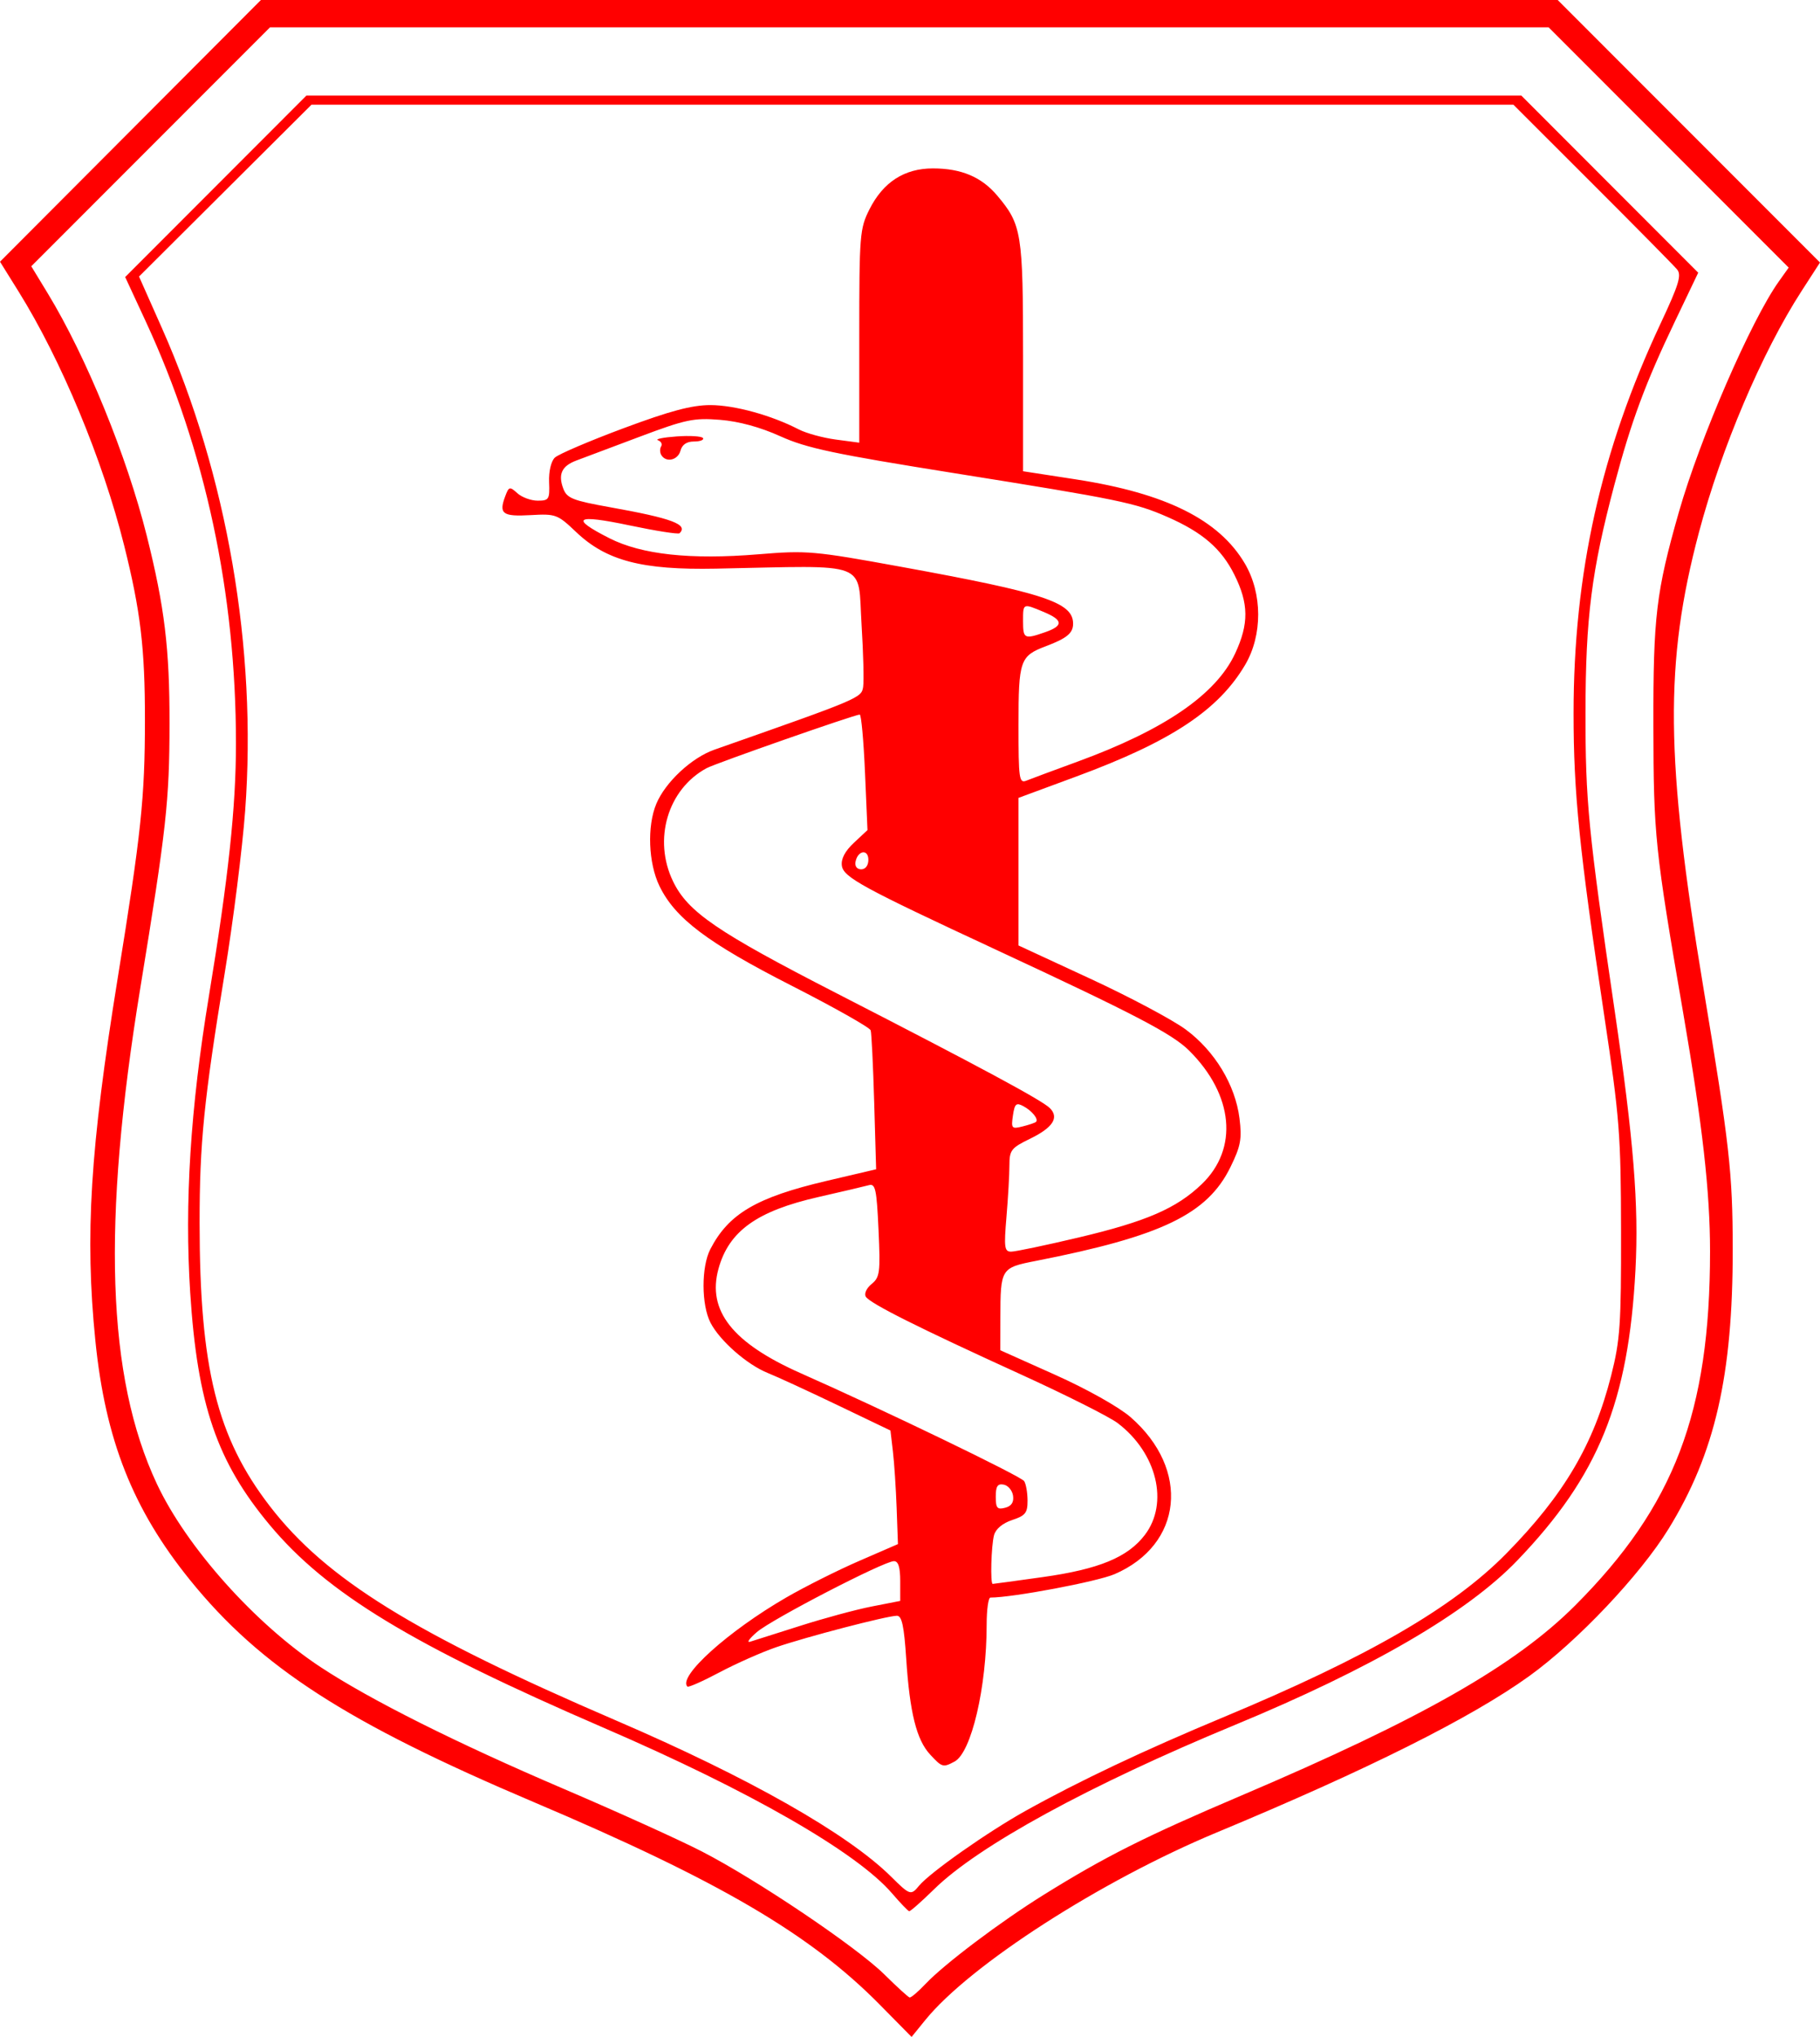 <?xml version="1.0"?><svg width="400.027" height="447.536" xmlns="http://www.w3.org/2000/svg">

 <g>
  <title>Layer 1</title>
  <g id="layer1">
   <path fill="#ff0000" id="path2396" d="m193.363,440.439c-15.281,-15.492 -35.387,-27.258 -76,-44.478c-41.173,-17.457 -60.111,-29.681 -75.568,-48.776c-12.597,-15.562 -18.641,-30.832 -20.836,-52.645c-2.322,-23.067 -1.144,-42.192 4.898,-79.541c5.184,-32.046 5.988,-39.666 5.998,-56.808c0.009,-15.785 -0.956,-23.892 -4.564,-38.334c-4.705,-18.837 -13.814,-40.73 -23.241,-55.857l-4.05,-6.5l28.675,-28.75l28.675,-28.75l142.513,0l142.513,0l28.826,28.839l28.826,28.839l-4.061,6.283c-8.687,13.441 -17.625,34.46 -22.558,53.05c-7.584,28.582 -7.376,49.676 0.988,99.99c5.748,34.58 6.428,40.634 6.448,57.372c0.032,27.826 -3.891,44.94 -14.107,61.541c-6.246,10.149 -20.072,24.748 -30.652,32.366c-12.679,9.129 -35.553,20.568 -68.635,34.325c-25.465,10.589 -54.247,29.108 -64.088,41.235l-3,3.697l-7,-7.096zm10.063,-4.55c4.104,-4.347 16.444,-13.65 25.937,-19.554c13.589,-8.451 22.242,-12.797 43.5,-21.846c39.58,-16.849 60.216,-28.599 73.375,-41.778c21.774,-21.807 29.614,-42.382 29.622,-77.741c0.003,-13.054 -1.655,-27.779 -5.911,-52.47c-6.205,-36.003 -6.502,-38.866 -6.545,-63c-0.043,-24.058 0.601,-29.453 5.607,-47c4.616,-16.179 15.837,-42.052 21.978,-50.677l2.156,-3.027l-26.384,-26.398l-26.384,-26.398l-140.514,0l-140.514,0l-26.237,26.251l-26.237,26.251l3.648,5.999c8.455,13.904 17.347,35.679 21.746,53.254c3.908,15.613 5.012,24.728 4.992,41.245c-0.02,16.977 -0.696,23.1 -6.409,58c-8.494,51.891 -7.376,85.55 3.618,109c6.525,13.917 21.63,30.82 35.996,40.281c10.959,7.217 29.794,16.648 53.395,26.734c11.825,5.054 25.497,11.244 30.382,13.756c12.07,6.207 34.008,20.98 40.118,27.016c2.75,2.716 5.253,5.001 5.563,5.076c0.31,0.075 1.885,-1.263 3.5,-2.974zm-7.358,-19.895c-7.742,-9.015 -31.156,-22.463 -63.205,-36.303c-42.339,-18.283 -61.035,-29.624 -73.57,-44.627c-11.611,-13.897 -15.906,-26.437 -17.488,-51.064c-1.266,-19.702 0.042,-40.461 4.102,-65.098c4.296,-26.073 5.956,-41.553 5.956,-55.54c0,-32.976 -6.731,-64.481 -19.8,-92.678l-4.55,-9.816l19.915,-19.934l19.915,-19.934l133.519,0l133.519,0l19.439,19.458l19.439,19.458l-5.16,10.792c-6.484,13.559 -9.564,21.873 -13.261,35.792c-5.028,18.93 -6.329,29.17 -6.353,50c-0.022,19.545 0.606,25.967 6.404,65.5c4.191,28.575 5.326,42.715 4.578,57c-1.521,29.021 -8.137,45.283 -25.988,63.869c-11.001,11.455 -32.088,23.724 -62.117,36.144c-31.883,13.187 -56.324,26.531 -66.031,36.052c-2.767,2.714 -5.242,4.897 -5.5,4.85c-0.258,-0.047 -1.951,-1.811 -3.764,-3.922zm5.923,-1.662c2.374,-2.886 15.046,-11.799 23.372,-16.44c11.778,-6.565 26.025,-13.307 43.5,-20.587c31.741,-13.223 50.53,-24.087 62.214,-35.974c12.686,-12.906 19.212,-23.978 23.047,-39.104c1.974,-7.786 2.209,-11.206 2.174,-31.727c-0.036,-21.277 -0.315,-24.835 -3.717,-47.5c-5.449,-36.297 -6.718,-48.798 -6.718,-66.21c0,-30.807 6.024,-57.81 19.117,-85.688c4.026,-8.573 4.664,-10.662 3.633,-11.905c-0.688,-0.829 -9.065,-9.313 -18.617,-18.853l-17.367,-17.345l-132.08,0l-132.08,0l-18.955,18.881l-18.955,18.881l5.05,11.369c14.313,32.226 20.901,70.42 18.279,105.974c-0.613,8.308 -2.64,24.395 -4.505,35.75c-4.549,27.693 -5.521,37.368 -5.511,54.855c0.018,31.853 3.803,47.111 15.432,62.205c12.362,16.044 31.666,27.99 76.118,47.103c29.242,12.573 50.914,24.874 60.442,34.308c4.139,4.098 4.349,4.167 6.128,2.005zm2.437,-28.856c-2.981,-3.217 -4.467,-9.176 -5.247,-21.042c-0.472,-7.185 -0.958,-9.433 -2.038,-9.433c-2.146,0 -20,4.652 -26.6,6.931c-3.201,1.105 -8.796,3.59 -12.434,5.522c-3.638,1.932 -6.798,3.329 -7.022,3.105c-2.169,-2.169 8.96,-12.193 21.74,-19.581c4.105,-2.373 11.305,-5.982 16,-8.02l8.536,-3.705l-0.283,-7.876c-0.156,-4.332 -0.526,-9.947 -0.823,-12.478l-0.54,-4.602l-11.677,-5.598c-6.422,-3.079 -13.284,-6.239 -15.249,-7.023c-4.554,-1.817 -10.57,-7.083 -12.621,-11.05c-2.028,-3.921 -2.049,-12.287 -0.042,-16.169c4.028,-7.79 10.16,-11.392 25.531,-14.996l10.91,-2.558l-0.426,-14.701c-0.234,-8.085 -0.583,-15.208 -0.774,-15.828c-0.192,-0.62 -8.017,-5.036 -17.389,-9.813c-18.47,-9.414 -25.596,-14.788 -29.038,-21.897c-2.436,-5.033 -2.746,-13.129 -0.69,-18.049c1.994,-4.772 7.76,-10.144 12.782,-11.906c32.086,-11.264 32.32,-11.363 32.683,-13.817c0.194,-1.314 0.037,-7.455 -0.349,-13.645c-0.886,-14.199 2.254,-12.992 -32.004,-12.309c-16.258,0.324 -24.097,-1.729 -30.743,-8.052c-4.081,-3.882 -4.462,-4.024 -9.991,-3.71c-6.155,0.35 -7.022,-0.277 -5.615,-4.061c0.83,-2.234 1.004,-2.282 2.697,-0.75c0.995,0.901 3.009,1.638 4.474,1.638c2.473,0 2.653,-0.291 2.505,-4.048c-0.093,-2.373 0.427,-4.611 1.257,-5.409c0.779,-0.748 7.568,-3.651 15.087,-6.452c10.244,-3.815 15.03,-5.091 19.093,-5.091c5.302,0 13.405,2.226 19.416,5.335c1.654,0.855 5.327,1.862 8.163,2.239l5.156,0.684l0,-23.417c0,-22.298 0.108,-23.63 2.25,-27.871c3.019,-5.975 7.669,-8.97 13.93,-8.97c6.247,0 10.704,1.884 14.154,5.985c5.382,6.396 5.666,8.173 5.666,35.404l0,25.145l11.617,1.792c19.802,3.055 31.478,8.876 37.147,18.52c3.864,6.573 3.887,15.697 0.057,22.212c-5.852,9.954 -16.27,16.848 -37.071,24.532l-12.75,4.71l0,16.215l0,16.215l15.75,7.29c8.663,4.009 18.111,9.034 20.997,11.166c6.383,4.715 10.905,12.184 11.823,19.527c0.564,4.513 0.271,6.094 -1.979,10.693c-5.072,10.367 -15.098,15.202 -42.769,20.626c-7.699,1.509 -7.788,1.651 -7.809,12.551l-0.014,7.08l12.102,5.42c6.99,3.131 13.977,7.055 16.542,9.291c13.169,11.483 11.467,28.032 -3.546,34.491c-3.815,1.641 -22.375,5.137 -27.272,5.137c-0.454,0 -0.826,2.667 -0.826,5.928c0,13.802 -3.356,28.122 -7.055,30.102c-2.526,1.352 -2.747,1.288 -5.381,-1.554zm-28.56,-28.258c5.223,-1.669 12.308,-3.584 15.745,-4.256l6.25,-1.222l0,-4.37c0,-3.043 -0.418,-4.37 -1.377,-4.37c-2.184,0 -26.808,12.74 -30.123,15.586c-1.65,1.416 -2.323,2.37 -1.495,2.12c0.827,-0.25 5.777,-1.82 11,-3.488zm53.332,-10.717c12.361,-1.735 18.68,-4.344 22.431,-9.262c5.336,-6.996 2.653,-18.023 -5.978,-24.572c-1.809,-1.373 -11.389,-6.188 -21.289,-10.7c-22.628,-10.314 -33.147,-15.587 -34.068,-17.077c-0.401,-0.649 0.162,-1.878 1.273,-2.777c1.817,-1.471 1.951,-2.518 1.526,-11.893c-0.403,-8.897 -0.686,-10.219 -2.098,-9.828c-0.898,0.248 -5.907,1.424 -11.132,2.612c-13.496,3.069 -19.663,7.494 -21.941,15.746c-2.546,9.22 3.061,16.324 18.15,22.997c18.159,8.03 48.292,22.574 49.026,23.664c0.404,0.6 0.742,2.518 0.75,4.263c0.013,2.726 -0.463,3.33 -3.379,4.293c-2.103,0.694 -3.62,1.96 -3.986,3.328c-0.623,2.322 -0.852,10.707 -0.293,10.707c0.179,0 5.134,-0.675 11.011,-1.5zm-6.534,-17.87c-0.166,-1.16 -1.09,-2.26 -2.052,-2.443c-1.35,-0.257 -1.75,0.348 -1.75,2.646c0,2.513 0.322,2.896 2.052,2.443c1.397,-0.365 1.956,-1.21 1.75,-2.646zm14.48,-56.757c14.808,-3.504 21.451,-6.384 26.989,-11.7c8.117,-7.792 7.012,-19.609 -2.742,-29.324c-3.71,-3.695 -11.89,-7.967 -42.53,-22.211c-29.234,-13.59 -33.465,-15.894 -33.823,-18.418c-0.215,-1.515 0.676,-3.213 2.653,-5.06l2.976,-2.78l-0.548,-12.69c-0.301,-6.979 -0.821,-12.69 -1.155,-12.69c-1.088,0 -31.685,10.706 -33.671,11.782c-8.54,4.626 -11.808,15.676 -7.357,24.871c3.252,6.719 9.631,11.082 35.926,24.573c31.606,16.217 45.161,23.512 46.887,25.234c2.096,2.092 0.672,4.293 -4.354,6.736c-4.146,2.015 -4.532,2.513 -4.532,5.852c0,2.007 -0.291,7.093 -0.647,11.301c-0.571,6.754 -0.45,7.651 1.033,7.651c0.924,0 7.627,-1.407 14.897,-3.127zm-9.434,-25.387c0.602,-0.602 -0.874,-2.429 -2.794,-3.456c-1.564,-0.837 -1.9,-0.533 -2.281,2.062c-0.417,2.844 -0.277,3.001 2.138,2.395c1.422,-0.357 2.743,-0.807 2.937,-1.001zm-36.848,-57.569c0,-2.437 -2.337,-2.093 -2.823,0.416c-0.191,0.987 0.319,1.667 1.25,1.667c0.928,0 1.573,-0.855 1.573,-2.083zm45.974,-21.579c19.137,-6.996 30.453,-14.763 34.652,-23.782c3.031,-6.51 2.987,-10.934 -0.175,-17.278c-2.861,-5.741 -7.002,-9.314 -14.714,-12.696c-7.135,-3.129 -10.562,-3.833 -46.737,-9.605c-26.556,-4.237 -32.575,-5.512 -38.346,-8.124c-4.415,-1.998 -9.122,-3.281 -13.255,-3.613c-5.766,-0.463 -7.534,-0.091 -17.654,3.71c-6.185,2.324 -12.451,4.677 -13.924,5.229c-3.229,1.211 -4.07,3.037 -2.863,6.213c0.787,2.071 2.094,2.588 10.222,4.043c13.678,2.449 17.263,3.787 15.329,5.721c-0.27,0.27 -5.242,-0.51 -11.05,-1.732c-11.837,-2.491 -13.167,-1.633 -4.381,2.828c7.085,3.597 17.838,4.761 32.686,3.537c10.755,-0.887 12.182,-0.762 31.5,2.757c31.48,5.735 37.734,7.804 37.734,12.487c0,2.076 -1.367,3.204 -6,4.954c-5.671,2.142 -6,3.09 -6,17.311c0,11.903 0.137,12.861 1.75,12.21c0.962,-0.388 6.013,-2.265 11.224,-4.17zm-91.474,-67.338c-0.34,-0.55 -0.364,-1.412 -0.053,-1.915c0.311,-0.503 -0,-1.116 -0.691,-1.361c-0.691,-0.246 1.149,-0.622 4.09,-0.835c2.94,-0.214 5.554,-0.051 5.809,0.361c0.255,0.412 -0.636,0.75 -1.979,0.75c-1.601,0 -2.622,0.689 -2.965,2c-0.548,2.096 -3.151,2.714 -4.21,1zm84.351,38.902c4.07,-1.419 3.982,-2.656 -0.319,-4.453c-4.609,-1.926 -4.532,-1.96 -4.532,2.051c0,3.856 0.28,3.995 4.851,2.402z"/>
  </g>
 </g>
</svg>